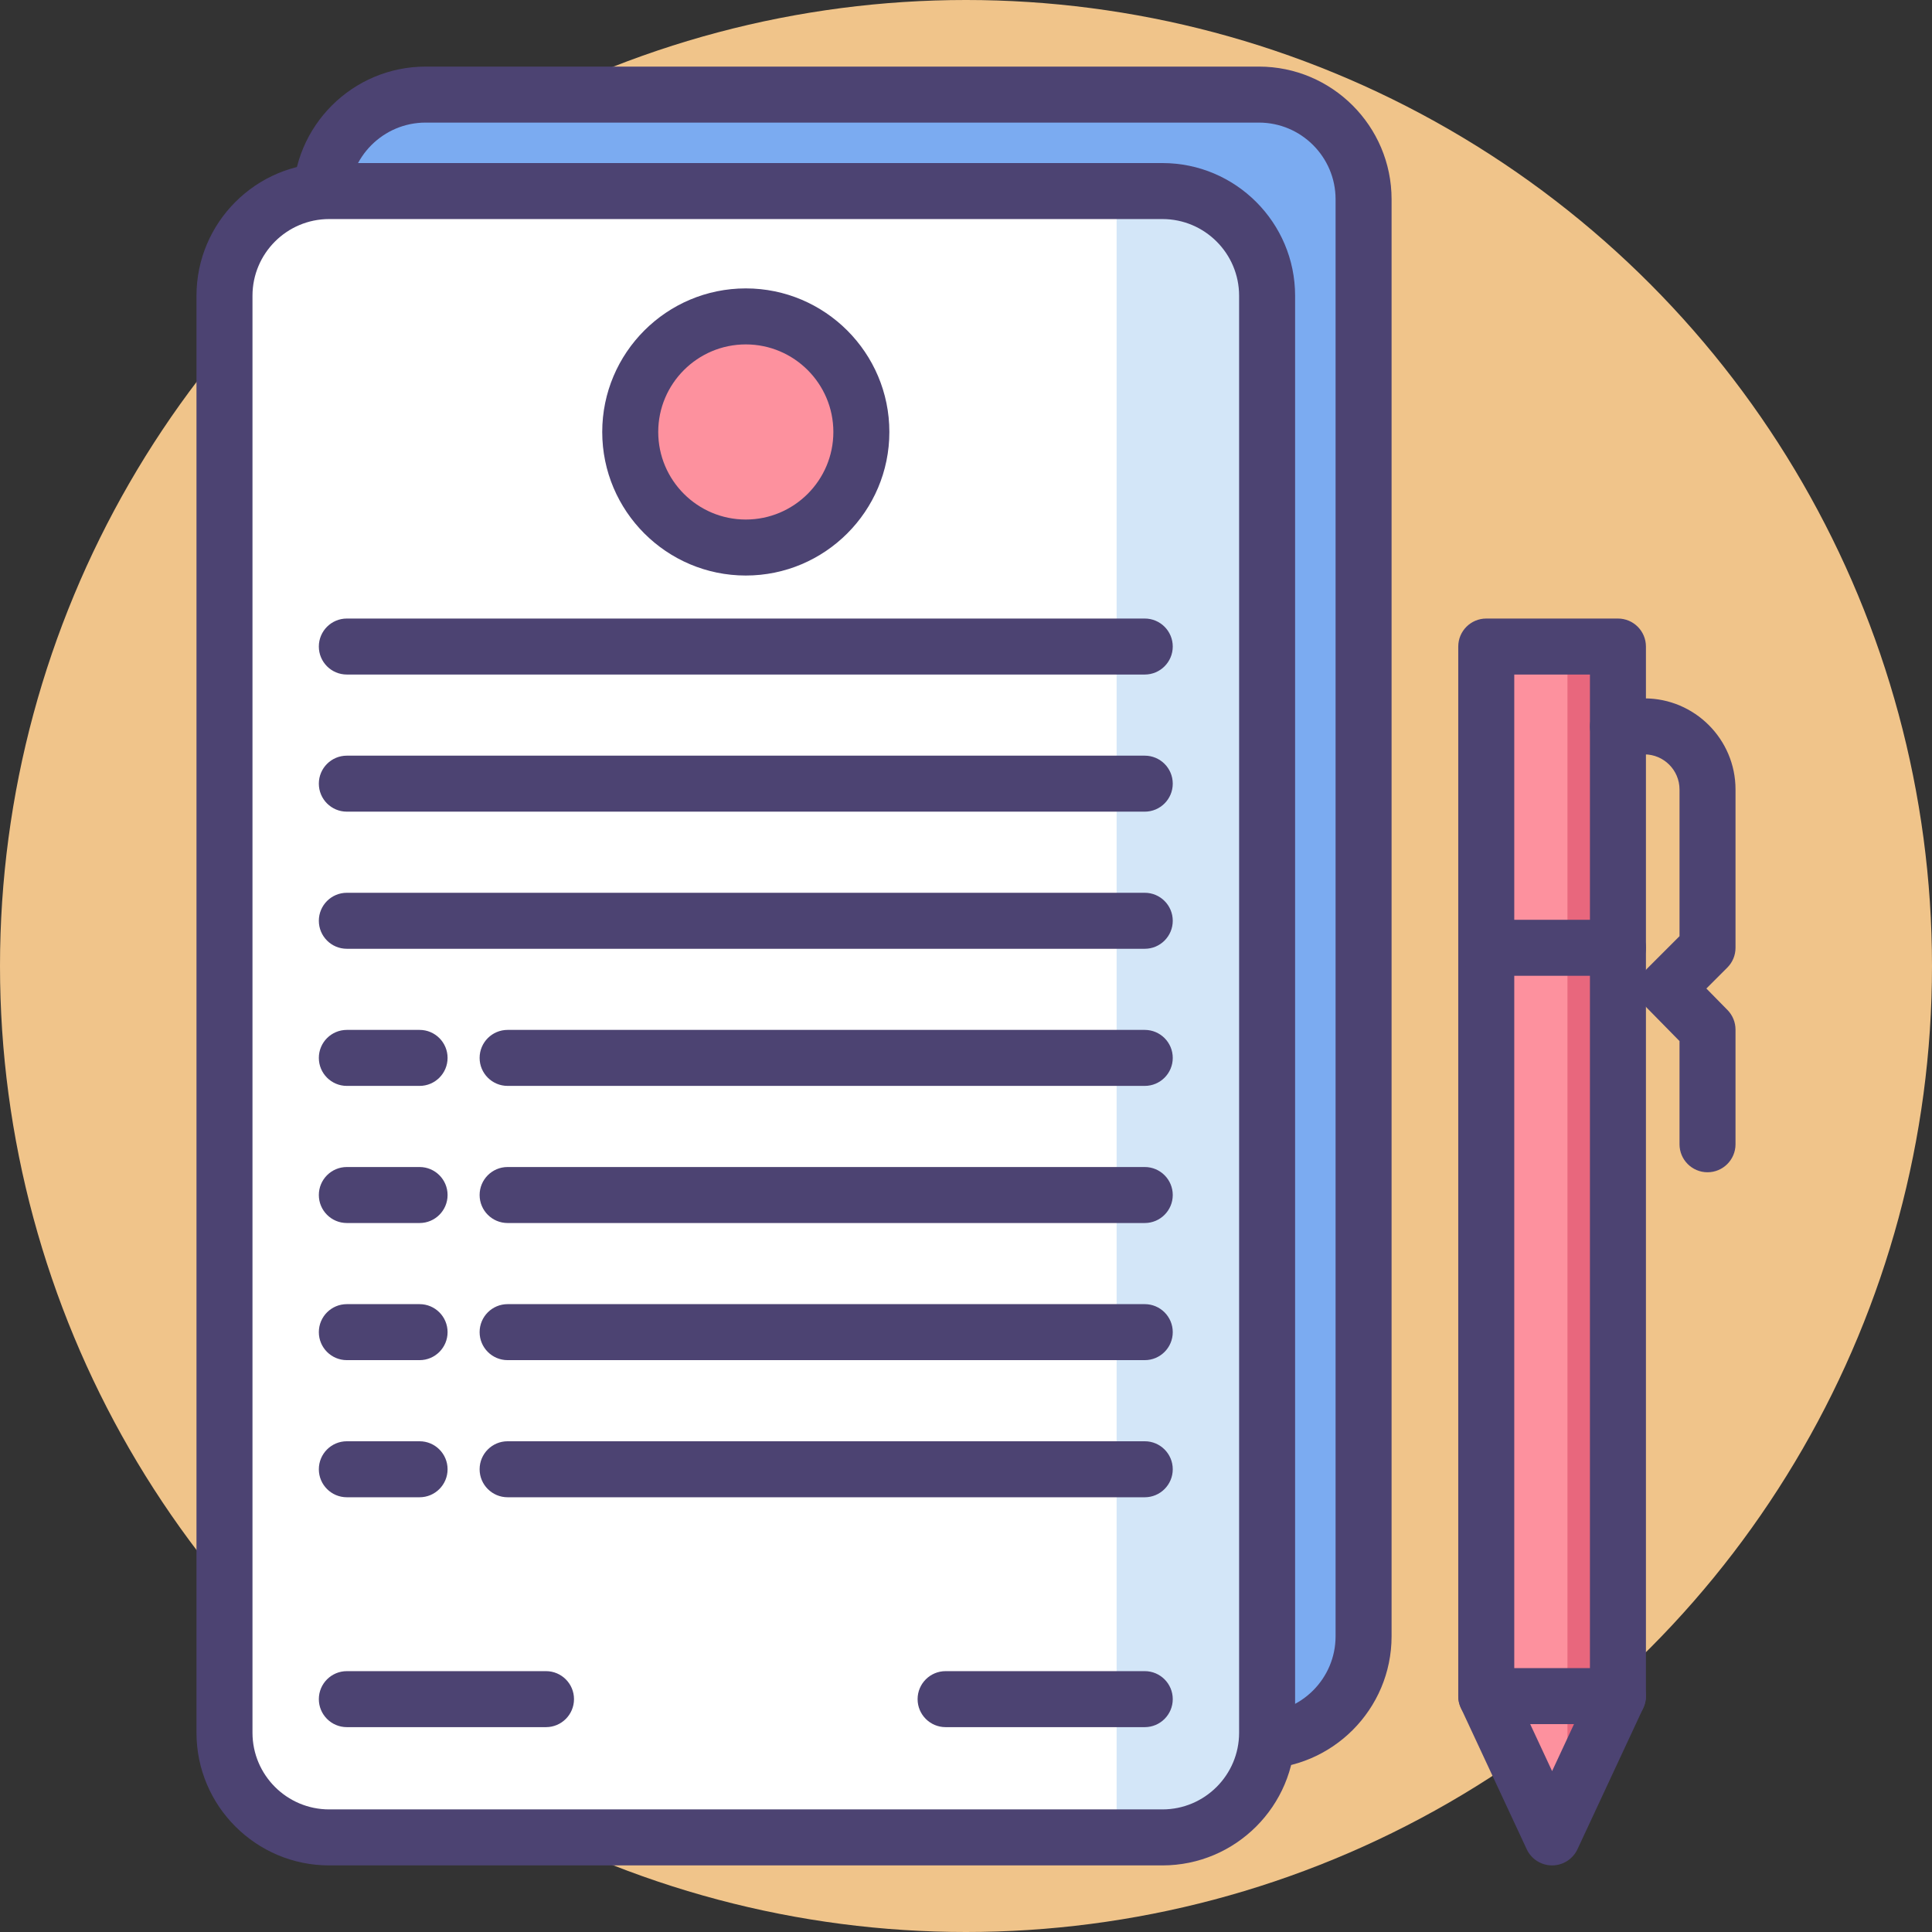 <?xml version="1.0" encoding="iso-8859-1"?>
<!-- Generator: Adobe Illustrator 19.0.0, SVG Export Plug-In . SVG Version: 6.00 Build 0)  -->
<svg version="1.1" id="Capa_1" xmlns="http://www.w3.org/2000/svg" xmlns:xlink="http://www.w3.org/1999/xlink" x="0px" y="0px"
	 viewBox="0 0 414 414" style="enable-background:new 0 0 414 414;" xml:space="preserve">
<rect x="0" y="0" width="414" height="414" fill="#333333" stroke="none"/>
<circle style="fill:#F0C48A;" cx="207" cy="207" r="207"/>
<path style="fill:#7BABF1;" d="M269.766,20.27H91.204c-12.387,0-22.428,10.042-22.428,22.428v307.933
	c0,12.387,10.042,22.428,22.428,22.428h178.563c12.387,0,22.429-10.042,22.429-22.428V42.698
	C292.195,30.311,282.153,20.27,269.766,20.27z"/>
<path style="fill:#4C4372;" d="M269.767,14.27H91.204c-15.675,0-28.428,12.753-28.428,28.428v307.933
	c0,15.675,12.753,28.428,28.428,28.428h178.563c15.676,0,28.429-12.753,28.429-28.428V42.698
	C298.195,27.022,285.442,14.27,269.767,14.27z M286.195,350.631c0,9.059-7.37,16.428-16.429,16.428H91.204
	c-9.059,0-16.428-7.37-16.428-16.428V42.698c0-9.059,7.37-16.428,16.428-16.428h178.563c9.059,0,16.429,7.37,16.429,16.428
	L286.195,350.631L286.195,350.631z"/>
<path style="fill:#FFFFFF;" d="M249.095,40.941H70.532c-12.387,0-22.429,10.042-22.429,22.428v307.933
	c0,12.387,10.042,22.428,22.429,22.428h178.563c12.387,0,22.428-10.042,22.428-22.428V63.369
	C271.524,50.982,261.482,40.941,249.095,40.941z"/>
<path style="fill:#D3E6F8;" d="M249.095,40.941h-9.817v352.79h9.817c12.387,0,22.428-10.042,22.428-22.428V63.369
	C271.524,50.982,261.482,40.941,249.095,40.941z"/>
<ellipse style="fill:#FD919E;" cx="159.798" cy="92.564" rx="24.763" ry="24.763"/>
<g>
	<path style="fill:#4C4372;" d="M249.095,34.941H70.532c-15.675,0-28.428,12.753-28.428,28.428v307.933
		c0,15.675,12.753,28.428,28.428,28.428h178.562c15.676,0,28.429-12.753,28.429-28.428V63.369
		C277.523,47.694,264.771,34.941,249.095,34.941z M265.523,371.302c0,9.059-7.37,16.428-16.429,16.428H70.532
		c-9.059,0-16.428-7.37-16.428-16.428V63.369c0-9.059,7.37-16.428,16.428-16.428h178.562c9.059,0,16.429,7.37,16.429,16.428V371.302
		z"/>
	<path style="fill:#4C4372;" d="M159.814,61.8c-16.963,0-30.764,13.801-30.764,30.764s13.801,30.764,30.764,30.764
		s30.764-13.801,30.764-30.764S176.777,61.8,159.814,61.8z M159.814,111.329c-10.347,0-18.764-8.417-18.764-18.764
		s8.417-18.764,18.764-18.764s18.764,8.417,18.764,18.764S170.161,111.329,159.814,111.329z"/>
	<path style="fill:#4C4372;" d="M245.305,132.544H74.323c-3.313,0-6,2.687-6,6s2.687,6,6,6h170.982c3.313,0,6-2.687,6-6
		S248.618,132.544,245.305,132.544z"/>
	<path style="fill:#4C4372;" d="M245.305,161.927H74.323c-3.313,0-6,2.687-6,6s2.687,6,6,6h170.982c3.313,0,6-2.687,6-6
		S248.618,161.927,245.305,161.927z"/>
	<path style="fill:#4C4372;" d="M245.305,191.31H74.323c-3.313,0-6,2.687-6,6s2.687,6,6,6h170.982c3.313,0,6-2.687,6-6
		S248.618,191.31,245.305,191.31z"/>
	<path style="fill:#4C4372;" d="M245.305,220.693h-136.53c-3.313,0-6,2.687-6,6s2.687,6,6,6h136.53c3.313,0,6-2.687,6-6
		S248.618,220.693,245.305,220.693z"/>
	<path style="fill:#4C4372;" d="M245.305,250.076h-136.53c-3.313,0-6,2.687-6,6s2.687,6,6,6h136.53c3.313,0,6-2.687,6-6
		S248.618,250.076,245.305,250.076z"/>
	<path style="fill:#4C4372;" d="M245.305,279.459h-136.53c-3.313,0-6,2.687-6,6s2.687,6,6,6h136.53c3.313,0,6-2.687,6-6
		S248.618,279.459,245.305,279.459z"/>
	<path style="fill:#4C4372;" d="M245.305,308.842h-136.53c-3.313,0-6,2.687-6,6s2.687,6,6,6h136.53c3.313,0,6-2.687,6-6
		S248.618,308.842,245.305,308.842z"/>
	<path style="fill:#4C4372;" d="M89.91,220.693H74.323c-3.313,0-6,2.687-6,6s2.687,6,6,6H89.91c3.313,0,6-2.687,6-6
		S93.223,220.693,89.91,220.693z"/>
	<path style="fill:#4C4372;" d="M89.91,250.076H74.323c-3.313,0-6,2.687-6,6s2.687,6,6,6H89.91c3.313,0,6-2.687,6-6
		S93.223,250.076,89.91,250.076z"/>
	<path style="fill:#4C4372;" d="M89.91,279.459H74.323c-3.313,0-6,2.687-6,6s2.687,6,6,6H89.91c3.313,0,6-2.687,6-6
		S93.223,279.459,89.91,279.459z"/>
	<path style="fill:#4C4372;" d="M89.91,308.842H74.323c-3.313,0-6,2.687-6,6s2.687,6,6,6H89.91c3.313,0,6-2.687,6-6
		S93.223,308.842,89.91,308.842z"/>
	<path style="fill:#4C4372;" d="M117,358.102H74.323c-3.313,0-6,2.687-6,6s2.687,6,6,6H117c3.313,0,6-2.687,6-6
		S120.313,358.102,117,358.102z"/>
	<path style="fill:#4C4372;" d="M245.305,358.102h-42.676c-3.313,0-6,2.687-6,6s2.687,6,6,6h42.676c3.313,0,6-2.687,6-6
		S248.618,358.102,245.305,358.102z"/>
</g>
<polygon style="fill:#FD919E;" points="318.484,138.544 318.484,363.454 332.592,393.73 346.7,363.454 346.7,138.544 "/>
<polygon style="fill:#E8677D;" points="335.885,138.544 335.885,386.664 346.7,363.454 346.7,138.544 "/>
<g>
	<path style="fill:#4C4372;" d="M346.7,132.544h-28.216c-3.313,0-6,2.687-6,6v224.91c0,0.875,0.191,1.741,0.562,2.534l14.107,30.276
		c0.985,2.114,3.106,3.466,5.438,3.466s4.453-1.352,5.438-3.466l14.108-30.276c0.37-0.793,0.562-1.659,0.562-2.534v-224.91
		C352.7,135.23,350.014,132.544,346.7,132.544z M340.7,362.125l-8.108,17.4l-8.107-17.4V144.544H340.7V362.125z"/>
	<path style="fill:#4C4372;" d="M346.7,197.098h-28.216c-3.313,0-6,2.687-6,6s2.687,6,6,6H346.7c3.313,0,6-2.687,6-6
		S350.014,197.098,346.7,197.098z"/>
	<path style="fill:#4C4372;" d="M371.896,203.098v-33.924c0-10.763-8.757-19.52-19.521-19.52H346.7c-3.313,0-6,2.687-6,6
		s2.687,6,6,6h5.676c4.146,0,7.521,3.374,7.521,7.52v31.438l-6.933,6.933c-2.329,2.328-2.346,6.098-0.038,8.447l6.971,7.097v22.11
		c0,3.313,2.687,6,6,6s6-2.687,6-6v-24.564c0-1.573-0.617-3.083-1.72-4.205l-4.523-4.604l4.485-4.485
		C371.265,206.216,371.896,204.689,371.896,203.098z"/>
	<path style="fill:#4C4372;" d="M346.7,357.454h-28.216c-3.313,0-6,2.687-6,6s2.687,6,6,6H346.7c3.313,0,6-2.687,6-6
		S350.014,357.454,346.7,357.454z"/>
</g>
<g>
</g>
<g>
</g>
<g>
</g>
<g>
</g>
<g>
</g>
<g>
</g>
<g>
</g>
<g>
</g>
<g>
</g>
<g>
</g>
<g>
</g>
<g>
</g>
<g>
</g>
<g>
</g>
<g>
</g>
</svg>
